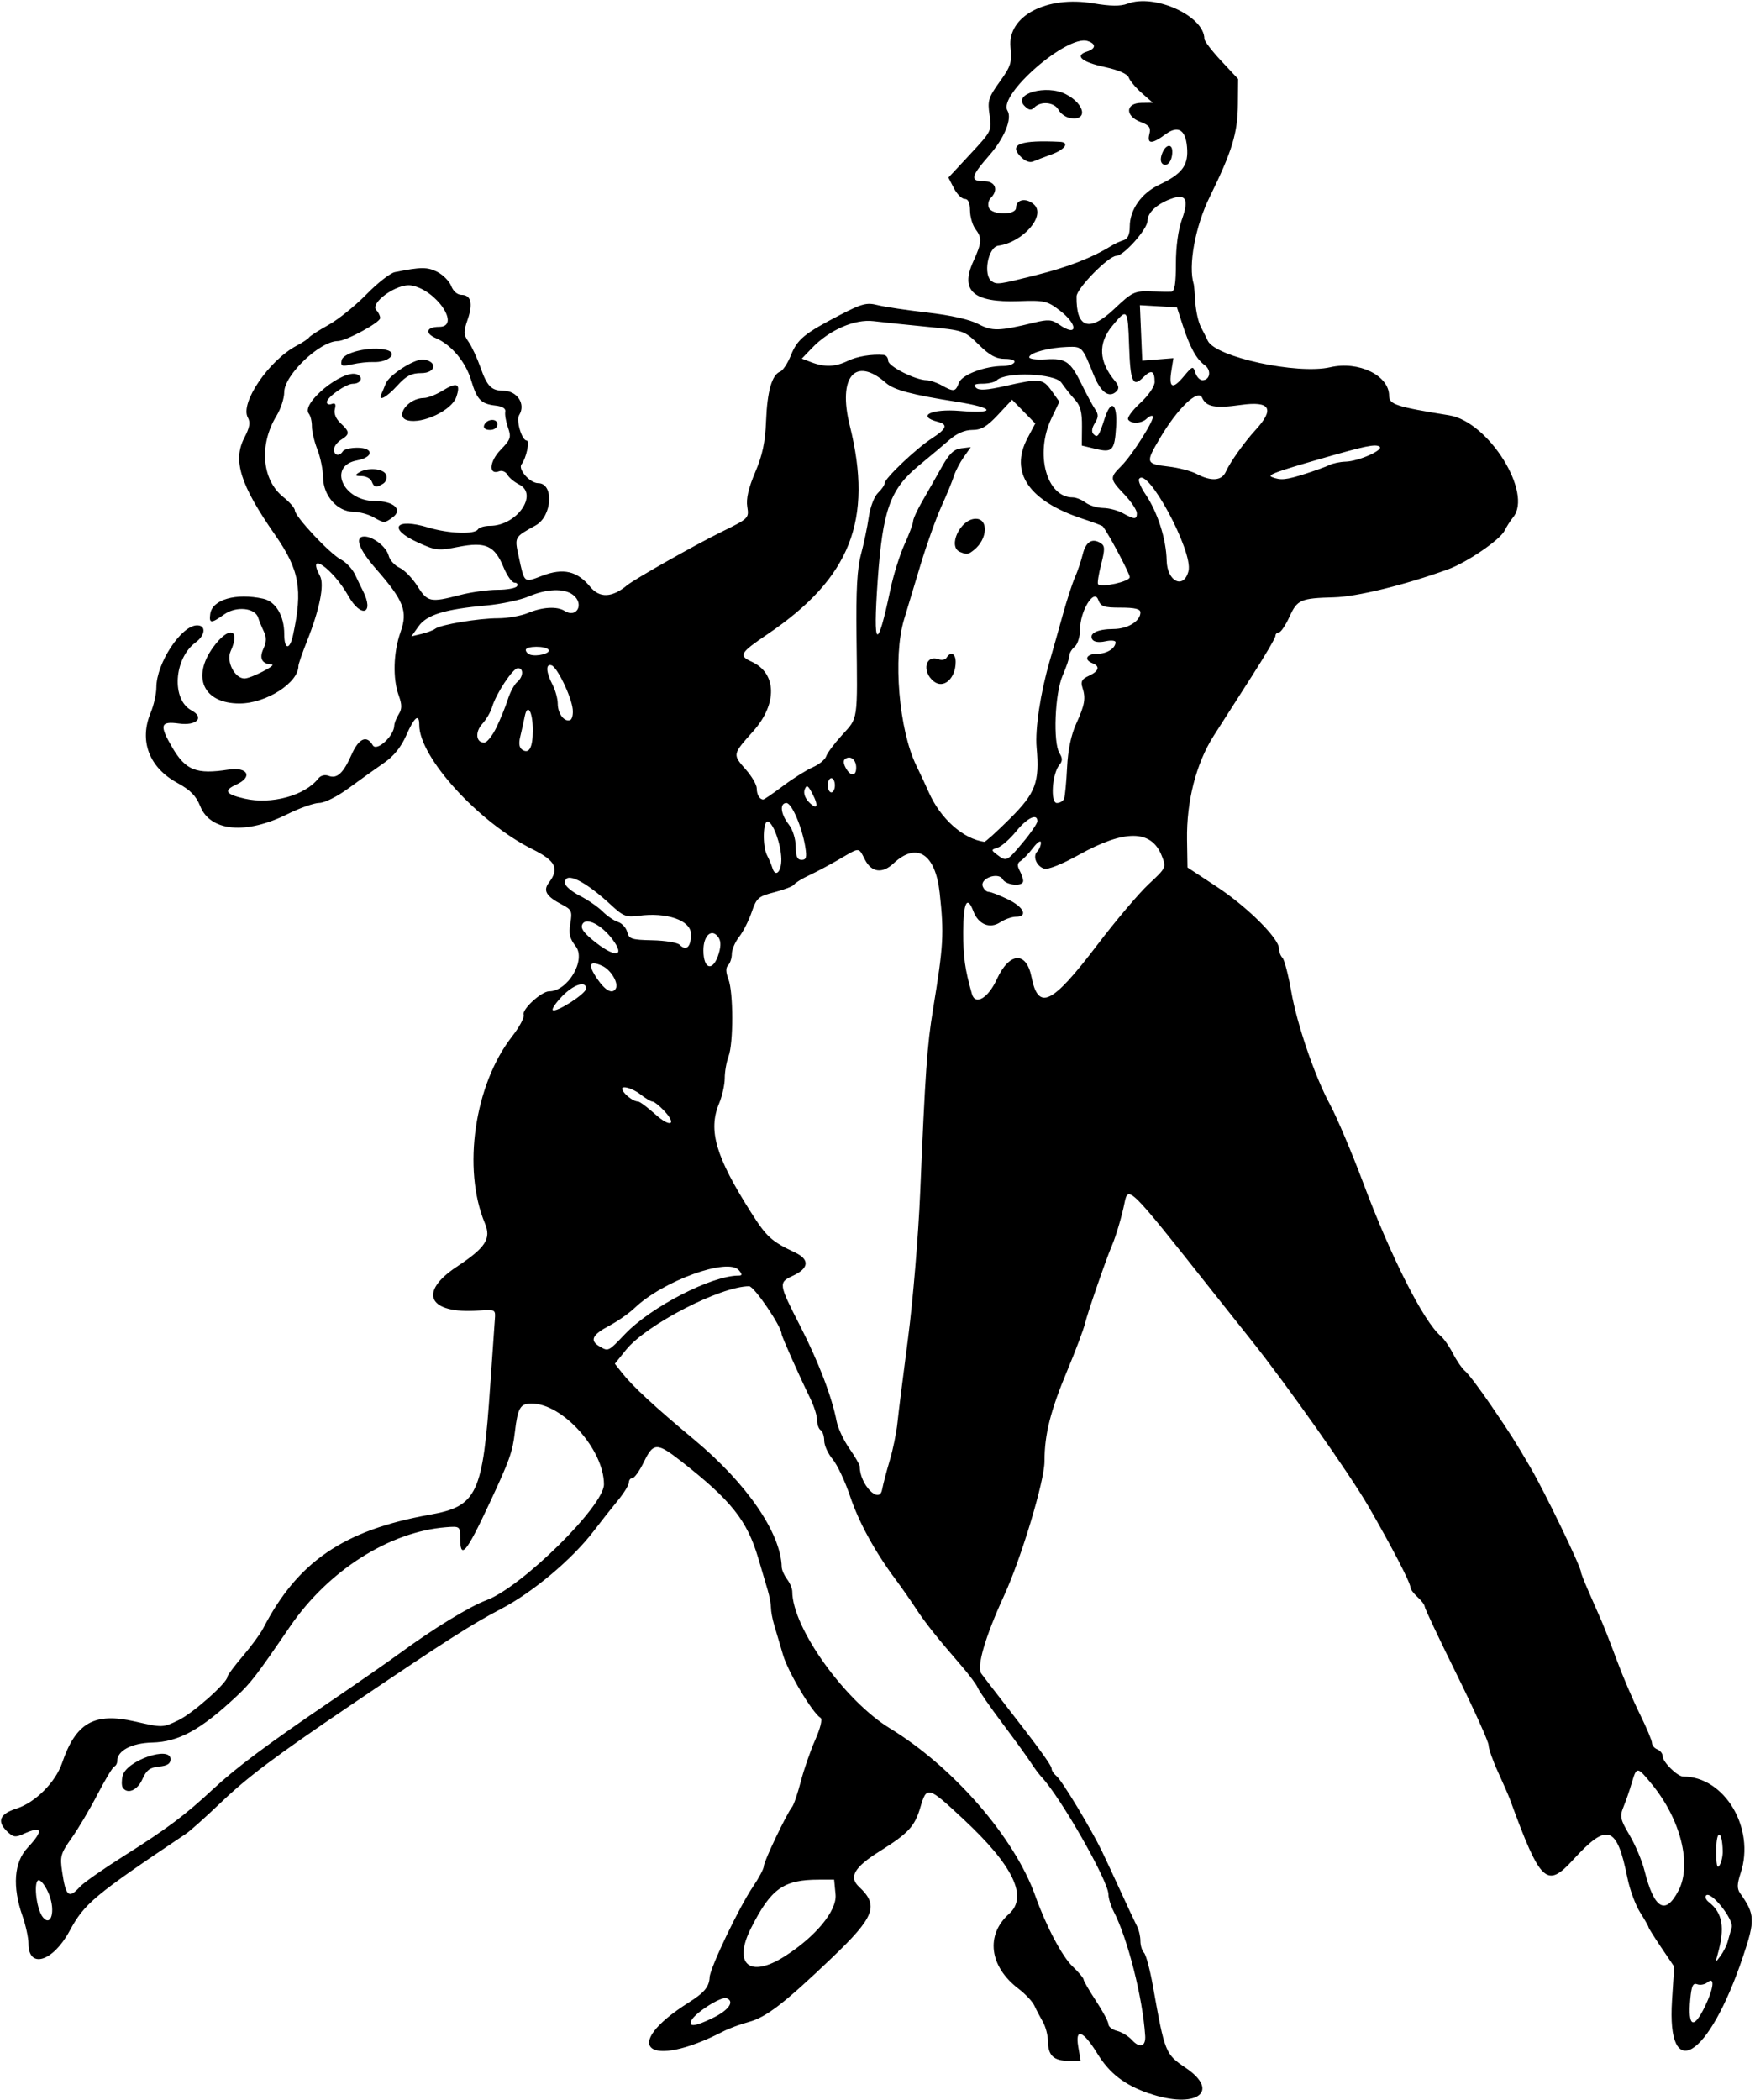 <?xml version="1.0" encoding="UTF-8" standalone="no"?>
<svg xmlns:rdf="http://www.w3.org/1999/02/22-rdf-syntax-ns#" xmlns="http://www.w3.org/2000/svg" height="591" viewBox="0 0 494 591" width="494" version="1.1" xmlns:cc="http://creativecommons.org/ns#" xmlns:dc="http://purl.org/dc/elements/1.1/">
<path d="m323.48 589.2c-6.947-2.402-11.154-5.641-14.596-11.235-4.017-6.528-6.295-7.36-5.383-1.967l0.68 4h-3.388c-4.189 0-5.784-1.498-5.803-5.45-0.008-1.677-0.664-4.175-1.457-5.55-0.793-1.375-1.867-3.425-2.387-4.556-0.519-1.131-2.531-3.267-4.471-4.746-8.204-6.257-9.313-15.122-2.638-21.069 5.398-4.809 1.163-13.585-12.856-26.646-10.042-9.355-10.313-9.428-12.134-3.262-1.567 5.308-3.372 7.253-11.388 12.277-7.228 4.53-8.82 7.267-5.842 10.041 5.645 5.259 4.411 8.464-7.712 20.034-13.443 12.83-18.429 16.668-23.385 18.001-2.319 0.624-5.534 1.815-7.144 2.647-21.214 10.961-29.279 4.218-9.721-8.129 4.406-2.781 5.763-4.42 5.893-7.115 0.129-2.664 8.312-19.765 12.192-25.479 1.681-2.475 3.058-5.075 3.06-5.778 0.004-1.335 6.46-14.858 7.961-16.676 0.475-0.576 1.574-3.791 2.442-7.146 0.868-3.354 2.694-8.624 4.059-11.71 1.474-3.333 2.086-5.855 1.507-6.213-2.323-1.436-9.168-12.921-10.565-17.728-0.839-2.888-1.948-6.632-2.463-8.322-0.51-1.69-0.93-3.91-0.93-4.93 0-1.022-0.409-3.24-0.908-4.929-0.499-1.689-1.705-5.771-2.68-9.071-3.129-10.592-7.648-16.268-21.699-27.25-6.817-5.328-7.802-5.305-10.501 0.25-1.202 2.475-2.642 4.5-3.199 4.5-0.557 0-1.013 0.572-1.013 1.272 0 0.7-1.396 2.966-3.103 5.036-1.706 2.07-4.744 5.917-6.75 8.549-6.096 7.997-17.229 17.344-26.226 22.019-8.062 4.189-15.945 9.238-42.421 27.171-21.272 14.408-28.848 20.1-36.5 27.423-4.125 3.948-8.456 7.82-9.625 8.604-26.009 17.46-28.617 19.64-32.806 27.39-4.678 8.65-11.564 10.77-11.564 3.56 0-1.62-0.753-5.1-1.674-7.74-2.914-8.32-2.408-15.16 1.424-19.25 4.636-4.954 4.193-6.325-1.245-3.847-2.229 1.015-2.881 0.888-4.686-0.917-2.756-2.756-1.832-4.783 2.861-6.279 5.209-1.66 10.93-7.389 12.769-12.788 3.874-11.369 9.05-14.323 20.512-11.705 7.772 1.775 7.862 1.773 12.25-0.351 4.109-1.99 13.789-10.58 13.789-12.24 0-0.404 1.944-3.012 4.32-5.795 2.376-2.784 4.963-6.308 5.75-7.832 9.693-18.78 22.722-27.66 46.93-31.98 13.31-2.38 14.89-5.76 16.97-36.29 0.58-8.525 1.162-16.85 1.292-18.5 0.237-2.995 0.229-2.999-4.613-2.658-14.055 0.992-17.06-5.057-6.12-12.318 8.193-5.439 9.769-7.873 7.937-12.259-6.388-15.288-2.929-39.02 7.664-52.577 2.068-2.646 3.534-5.398 3.26-6.115-0.561-1.462 5.001-6.574 7.152-6.574 5.287 0 10.499-8.862 7.473-12.708-1.665-2.117-1.987-3.503-1.492-6.43 0.573-3.39 0.365-3.869-2.269-5.231-4.506-2.33-5.485-3.945-3.769-6.213 3.005-3.972 1.939-6.152-4.597-9.395-15.13-7.51-31.89-25.89-31.89-34.97 0-3.4-1.37-2.312-3.662 2.908-1.443 3.285-3.516 5.856-6.231 7.726-2.238 1.542-6.665 4.711-9.838 7.042-3.328 2.446-6.89 4.244-8.417 4.25-1.456 0.006-5.506 1.434-9 3.173-11.638 5.793-21.654 4.873-24.505-2.251-1.174-2.933-2.774-4.563-6.438-6.557-7.95-4.32-10.815-11.85-7.515-19.75 0.883-2.11 1.606-5.33 1.606-7.14 0-6.78 7.016-17.46 11.47-17.46 2.574 0 2.339 2.765-0.407 4.795-6.154 4.55-6.869 16.098-1.185 19.139 3.754 2.009 1.485 4.387-3.529 3.7-5.257-0.721-5.571 0.425-1.855 6.766 3.76 6.416 6.766 7.601 15.756 6.212 5.487-0.848 7.027 2.03 2.25 4.207-3.685 1.679-3.077 2.705 2.343 3.956 7.523 1.736 16.98-0.854 20.762-5.687 0.656-0.839 1.825-1.136 2.877-0.733 2.371 0.91 4.151-0.737 6.473-5.987 2.028-4.584 4.252-5.561 5.962-2.618 1.088 1.873 5.963-2.572 6.047-5.514 0.02-0.695 0.583-2.139 1.251-3.21 0.954-1.527 0.954-2.669 0-5.307-1.72-4.758-1.507-12.13 0.516-17.827 2.09-5.883 0.95-8.804-6.962-17.842-4.8-5.49-6.076-9.05-3.23-9.05 2.5 0 6.231 2.933 6.846 5.381 0.314 1.252 1.69 2.786 3.059 3.409 1.368 0.623 3.635 2.95 5.037 5.171 2.846 4.508 3.643 4.679 11.863 2.538 3.167-0.825 7.96-1.5 10.651-1.5 2.691 0 5.17-0.45 5.51-1 0.34-0.55 0.029-1.002-0.691-1.004-0.72-0.002-2.113-1.96-3.096-4.351-2.502-6.086-5.045-7.233-12.695-5.729-5.721 1.126-6.418 1.047-11.553-1.304-8.487-3.886-6.19-6.949 3.099-4.132 5.658 1.716 13.027 1.991 13.936 0.519 0.34-0.55 1.874-1 3.409-1 7.527 0 13.754-8.879 8.172-11.652-1.331-0.661-2.805-1.891-3.276-2.733-0.472-0.843-1.517-1.279-2.322-0.97-3.054 1.172-2.795-2.727 0.399-6.023 2.846-2.936 3.045-3.536 2.084-6.291-0.584-1.675-0.927-3.672-0.764-4.438 0.191-0.896-0.774-1.514-2.702-1.732-4.121-0.465-5.271-1.65-6.89-7.102-1.537-5.176-5.58-10.015-9.917-11.868-3.24-1.382-2.73-3.19 0.89-3.19 6.289 0-0.806-10.512-7.869-11.658-3.978-0.645-11.81 4.97-9.773 7.006 0.58 0.579 1.05 1.563 1.05 2.188 0 1.235-9.649 6.464-11.927 6.464-5.043 0-15.071 9.568-15.077 14.385-0.002 1.713-0.97 4.69-2.151 6.615-4.985 8.125-4.169 18.06 1.879 22.886 1.802 1.438 3.276 3.14 3.276 3.783 0 1.702 9.835 12.194 12.931 13.795 1.452 0.751 3.239 2.641 3.971 4.2 0.732 1.559 1.729 3.617 2.215 4.572 3.34 6.566-0.457 7.903-4.102 1.444-4.325-7.663-11.911-12.96-7.944-5.547 1.295 2.419-0.099 9.364-3.686 18.367-1.315 3.3-2.389 6.407-2.388 6.906 0.015 4.77-9.096 10.59-16.599 10.59-10.111 0-13.543-7.358-7.392-15.85 4.394-6.066 7.815-5.241 4.89 1.179-1.305 2.864 1.211 7.7 3.969 7.629 1.832-0.047 9.202-3.842 7.635-3.932-2.776-0.159-3.611-1.689-2.387-4.376 0.888-1.95 0.927-3.271 0.142-4.909-0.591-1.233-1.309-2.986-1.597-3.897-0.883-2.796-6.198-3.308-9.55-0.921-3.699 2.634-4.323 2.608-3.927-0.164 0.574-4.024 7.246-5.923 14.903-4.241 3.513 0.77 5.916 4.8 5.916 9.93 0 4.444 1.54 4.63 2.475 0.3 2.791-12.924 1.814-18.341-5.091-28.25-9.755-13.998-11.937-20.908-8.615-27.281 1.517-2.91 1.758-4.313 0.98-5.704-2.262-4.05 5.938-16.1 13.751-20.217 1.65-0.87 3.225-1.918 3.5-2.329 0.275-0.411 2.741-1.996 5.481-3.521s7.522-5.379 10.628-8.564c3.106-3.184 6.715-6.007 8.02-6.273 7.297-1.488 9.2-1.497 11.986-0.057 1.635 0.845 3.392 2.64 3.905 3.989 0.54 1.426 1.73 2.452 2.85 2.452 2.709 0 3.316 2.436 1.744 6.999-1.185 3.438-1.152 4.211 0.261 6.214 0.888 1.258 2.4 4.508 3.361 7.223 1.886 5.328 3.065 6.526 6.444 6.549 3.932 0.028 6.372 3.809 4.433 6.87-0.923 1.457 0.77 7.145 2.127 7.145 0.956 0-0.124 5.003-1.443 6.683-1.088 1.386 2.365 5.317 4.67 5.317 4.51 0 3.968 9.307-0.691 11.884-6.035 3.337-5.977 3.233-4.802 8.643 1.691 7.784 1.38 7.526 6.657 5.524 5.917-2.246 9.822-1.343 13.49 3.118 2.657 3.232 6.153 3.089 10.382-0.425 2.095-1.74 19.329-11.485 26.679-15.085 7.544-3.695 7.67-3.818 7.152-7.007-0.363-2.235 0.33-5.256 2.223-9.698 2.054-4.819 2.829-8.468 3.064-14.413 0.332-8.413 1.651-13.045 3.969-13.935 0.772-0.296 2.132-2.359 3.022-4.585 1.812-4.528 3.796-6.156 13.892-11.395 6.075-3.153 7.462-3.515 10.5-2.74 1.925 0.491 8.225 1.434 14 2.095 6.569 0.752 11.927 1.954 14.313 3.21 3.97 2.091 5.827 2.047 15.799-0.377 3.902-0.948 4.975-0.866 6.973 0.533 5.308 3.718 5.46 0.072 0.166-3.978-3.485-2.666-4.299-2.849-11.508-2.597-12.752 0.446-16.565-2.88-12.792-11.162 2.439-5.355 2.519-6.607 0.582-9.169-0.807-1.068-1.482-3.404-1.5-5.191-0.021-2.183-0.516-3.25-1.506-3.25-0.811 0-2.172-1.349-3.025-2.998l-1.551-2.998 6.126-6.585c6.042-6.494 6.117-6.646 5.458-11.039-0.604-4.027-0.33-4.924 2.858-9.362 3.154-4.391 3.474-5.415 3.032-9.713-0.899-8.745 10.116-14.575 23.328-12.346 4.858 0.819 7.628 0.847 9.602 0.097 7.66-2.912 21.64 3.485 21.64 9.903 0 0.621 2.138 3.413 4.75 6.205l4.75 5.076-0.06 7.131c-0.069 8.116-1.624 13.214-7.969 26.131-4.058 8.261-6.085 19.4-4.458 24.5 0.088 0.275 0.285 2.546 0.438 5.046s0.859 5.651 1.569 7 1.576 3.079 1.924 3.842c2.099 4.602 25.207 9.616 34.494 7.485 8.006-1.837 16.562 2.315 16.562 8.038 0 2.436 2.04 3.098 16.93 5.498 11.071 1.784 23.629 21.893 17.948 28.738-0.715 0.861-1.777 2.523-2.36 3.693-1.31 2.628-10.63 8.996-16.018 10.944-12.095 4.374-25.533 7.668-32 7.843-9.416 0.255-10.354 0.661-12.52 5.417-1.12 2.45-2.47 4.46-3 4.46-0.54 0-0.98 0.45-0.98 1 0 0.548-3.038 5.721-6.75 11.495-3.712 5.774-8.519 13.284-10.682 16.688-4.891 7.7-7.62 18.378-7.448 29.144l0.125 7.824 8.255 5.436c8.53 5.61 17.5 14.52 17.5 17.38 0 0.897 0.443 2.074 0.985 2.616 0.542 0.542 1.65 4.795 2.462 9.45 1.631 9.347 6.71 24.137 10.979 31.965 1.753 3.214 6.25 13.82 9.118 21.5 7.901 21.162 17.191 39.545 22.003 43.538 0.88 0.73 2.434 2.963 3.454 4.962s2.58 4.237 3.468 4.974c0.888 0.737 4.183 5.113 7.323 9.725 5.506 8.088 6.511 9.672 10.979 17.301 4.056 6.926 14.23 27.986 14.23 29.456 0 0.311 0.937 2.698 2.081 5.305s2.769 6.314 3.611 8.239c0.841 1.925 2.841 7.049 4.444 11.387 1.603 4.338 4.478 11.061 6.389 14.94 1.911 3.879 3.475 7.595 3.475 8.256 0 0.662 0.675 1.462 1.5 1.779 0.825 0.317 1.5 1.186 1.5 1.933 0 1.615 4.142 5.706 5.777 5.706 11.663 0 20.33 14.555 16.172 27.156-1.024 3.103-1.059 4.4-0.153 5.683 4.202 5.946 4.274 7.563 0.795 17.892-9.644 28.635-21.476 35.932-19.962 12.31l0.612-9.54-3.62-5.351c-1.99-2.95-3.62-5.55-3.62-5.78 0-0.232-1.063-2.099-2.362-4.149s-2.906-6.429-3.571-9.729c-2.966-14.721-5.641-15.618-15.231-5.11-7.492 8.209-9.213 6.575-17.802-16.89-0.403-1.1-1.925-4.598-3.383-7.772s-2.651-6.562-2.651-7.528c0-0.966-4.05-9.957-9-19.98s-9-18.603-9-19.067c0-0.464-0.9-1.657-2-2.653-1.1-0.995-2-2.212-2-2.703 0-1.332-5.079-11.139-11.806-22.797-5.19-8.994-22.998-34.255-32.919-46.694-3.424-4.293-8.599-10.804-11.5-14.469-23.078-29.152-23.239-29.312-24.291-24.086-0.727 3.609-2.397 9.244-3.483 11.75-1.61 3.715-6.886 18.978-7.604 22-0.392 1.65-2.62 7.566-4.95 13.147-4.8 11.46-6.46 18.08-6.46 25.69 0 5.511-6.566 27.324-11.357 37.727-5.316 11.544-7.806 20.064-6.422 21.971 0.703 0.969 3.331 4.394 5.839 7.61 10.25 13.15 13.94 18.21 13.94 19.13 0 0.534 0.66 1.52 1.468 2.19 1.5 1.245 9.636 14.728 12.688 21.027 0.933 1.925 3.344 7.1 5.358 11.5s4.073 8.781 4.574 9.736c0.501 0.955 0.912 2.777 0.912 4.05s0.458 2.772 1.018 3.332c0.56 0.56 1.694 4.813 2.521 9.45 3.335 18.718 3.47 19.053 9.196 22.923 10.003 6.76 2.895 11.755-10.256 7.207zm-1.137-16.296c-0.7-10.7-4.92-27.32-8.88-34.98-0.8-1.55-1.46-3.7-1.46-4.77 0-3.731-13.427-27.296-18.819-33.027-0.725-0.771-2.069-2.576-2.987-4.012-0.917-1.435-4.539-6.435-8.048-11.11-3.509-4.675-6.625-9.175-6.926-10-0.3-0.825-2.385-3.627-4.633-6.226-7.029-8.127-10.211-12.139-12.909-16.274-1.435-2.2-3.955-5.8-5.599-8-5.804-7.767-10.346-16.086-12.832-23.5-1.383-4.125-3.579-8.772-4.881-10.327-1.302-1.555-2.367-3.891-2.367-5.191 0-1.3-0.45-2.642-1-2.982-0.55-0.34-0.999-1.604-0.997-2.809 0.002-1.205-0.88-3.991-1.959-6.191-2.98-6.08-8.04-17.44-8.04-18.05 0-2.09-7.72-13.45-9.13-13.45-8.046 0-28.968 10.811-34.682 17.921l-3.123 3.886 2.011 2.557c2.97 3.776 9.204 9.542 20.378 18.849 14.754 12.289 24.33 26.234 24.575 35.787 0.021 0.825 0.699 2.373 1.507 3.441 0.808 1.068 1.468 2.633 1.468 3.479 0 10.11 14.731 30.723 27.537 38.531 17.804 10.856 35.002 30.665 40.85 47.049 3.067 8.593 7.575 17.133 10.524 19.937 1.699 1.615 3.09 3.264 3.09 3.663 0 0.399 1.575 3.117 3.5 6.04s3.5 5.879 3.5 6.568c0 0.69 1.092 1.528 2.426 1.863 1.335 0.335 3.214 1.48 4.177 2.543 2.22 2.453 3.943 1.895 3.739-1.212zm-121.75-4.948c4.527-2.191 6.278-4.682 3.926-5.584-1.533-0.588-9.114 4.269-9.958 6.38-0.719 1.798 1.196 1.545 6.032-0.796zm279.32-3.27c2.476-5.114 2.838-8.551 0.716-6.79-0.755 0.627-2.058 0.877-2.894 0.556-1.2-0.46-1.613 0.433-1.958 4.233-0.709 7.815 0.936 8.611 4.136 2.001zm-259.14-14.04c8.794-5.559 14.854-12.897 14.419-17.46l-0.4-4.18h-4.269c-10.02 0-13.511 2.501-19.164 13.728-5.079 10.087-0.335 14.076 9.413 7.915zm265.52-4.14c0.305-1.1 0.818-2.923 1.139-4.05 0.638-2.243-5.843-10.365-7.193-9.015-0.401 0.401-0.054 1.255 0.77 1.897 3.882 3.027 4.589 7.21 2.478 14.668-0.681 2.405-0.651 2.424 0.772 0.5 0.814-1.1 1.729-2.9 2.035-4zm-472.41-13.15c-0.773-2.03-2.027-3.899-2.788-4.152-1.801-0.6-0.975 8.035 0.995 10.41 2.269 2.735 3.535-1.681 1.793-6.257zm458.61-1.33c3.759-7.269 0.594-19.93-7.442-29.77-4.225-5.174-4.361-5.186-5.731-0.5-0.603 2.062-1.652 5.1-2.33 6.75-1.112 2.705-0.944 3.491 1.712 8 1.62 2.75 3.499 7.205 4.176 9.901 2.744 10.93 5.912 12.781 9.615 5.619zm-449.96-1.05c1.012-1.118 6.594-5.026 12.405-8.684 12.013-7.57 17.227-11.48 25.066-18.79 6.449-6.019 15.558-12.813 33.5-24.985 7.15-4.851 15.7-10.796 19-13.213 9.568-7.005 19.635-13.161 24.5-14.981 9.884-3.697 33-26.5 33-32.554 0-9.8-11.63-22.77-20.4-22.77-3.165 0-3.874 1.223-4.682 8.075-0.659 5.591-1.466 7.853-7.107 19.925-6.723 14.386-8.309 16.201-8.309 9.5 0-2.887-0.151-2.988-4-2.678-15.937 1.284-33.095 12.205-43.836 27.901-9.506 13.892-11.018 15.865-15.044 19.637-10.107 9.47-16.32 12.88-23.802 13.06-5.732 0.14-9.82 2.29-9.82 5.15 0 0.694-0.376 1.412-0.835 1.595-0.459 0.19-2.584 3.72-4.722 7.84-2.138 4.125-5.411 9.648-7.275 12.273-3.099 4.365-3.328 5.176-2.681 9.5 1.051 7.021 1.869 7.702 5.042 4.195zm11.999-27.922c-0.324-0.525-0.324-2.012 0-3.305 1.071-4.27 13.472-8.54 13.472-4.64 0 1.259-0.93 1.853-3.25 2.077-2.567 0.248-3.55 0.996-4.681 3.563-1.385 3.146-4.276 4.344-5.541 2.296zm450.38 17.95c-0.131-5.939-1.775-6.389-1.829-0.5-0.039 4.223 0.232 5.556 0.914 4.5 0.533-0.825 0.945-2.625 0.914-4zm-236.62-101.75c0.285-1.512 1.257-5.225 2.159-8.25 0.903-3.025 1.873-7.75 2.156-10.5 0.283-2.75 1.633-13.527 3-23.949s2.902-28.872 3.412-41c1.428-33.979 1.942-41.3 3.623-51.551 2.943-17.953 3.128-21.192 1.865-32.714-1.214-11.075-6.479-14.418-13.023-8.271-3.104 2.916-6.151 2.529-7.984-1.015-1.876-3.628-1.359-3.614-7.206-0.204-2.637 1.538-6.462 3.575-8.502 4.527-2.039 0.952-3.953 2.128-4.252 2.612-0.3 0.485-2.779 1.454-5.51 2.154-4.593 1.177-5.077 1.599-6.446 5.619-0.814 2.39-2.404 5.52-3.532 6.954s-2.052 3.583-2.052 4.773c0 1.191-0.467 2.632-1.037 3.202-0.716 0.716-0.692 1.938 0.079 3.95 1.413 3.688 1.427 18.049 0.022 21.745-0.585 1.539-1.064 4.289-1.064 6.111s-0.716 5.027-1.592 7.122c-3.153 7.546-0.94 15.041 9.095 30.812 4.298 6.755 5.67 7.996 12.313 11.136 4.117 1.946 3.91 4.417-0.544 6.486-4.208 1.955-4.175 2.189 1.984 14.228 5.17 10.106 8.909 19.883 10.237 26.772 0.371 1.925 1.987 5.374 3.591 7.663 1.604 2.29 2.917 4.568 2.917 5.062 0 5.057 5.494 10.754 6.291 6.524zm-72.334-43.819c7.26-7.62 24.36-16.43 31.88-16.43 1.131 0 1.161-0.288 0.155-1.5-3.042-3.665-21.33 2.944-29.354 10.607-1.57 1.499-4.832 3.775-7.25 5.058-4.703 2.495-5.451 4.122-2.646 5.755 2.523 1.47 2.446 1.507 7.207-3.489zm10.882-62.93c-1.286-1.356-2.718-2.474-3.181-2.483-0.463-0.01-1.986-0.917-3.385-2.017-1.398-1.1-3.443-2-4.543-2-2.073 0 1.797 3.965 3.927 4.023 0.463 0.013 2.628 1.631 4.81 3.596 4.282 3.855 6.221 2.941 2.371-1.118zm-21.87-34.25c0.059-2.342-3.46-1.237-6.707 2.105-1.781 1.834-2.983 3.59-2.671 3.902 0.859 0.859 9.342-4.574 9.378-6.007zm115.62-2.654c3.498-7.641 8.29-7.973 9.749-0.677 1.933 9.662 5.714 7.839 18.451-8.897 5.241-6.887 11.781-14.617 14.532-17.179 4.964-4.621 4.992-4.683 3.688-8-2.909-7.4-10.397-7.47-23.416-0.217-4.653 2.592-8.63 4.178-9.658 3.852-2.199-0.698-3.328-3.483-1.965-4.846 0.568-0.568 1.033-1.679 1.033-2.468 0-0.81-0.964-0.178-2.214 1.45-1.218 1.587-2.796 3.246-3.507 3.688-0.933 0.58-1.013 1.326-0.286 2.684 0.554 1.034 1.007 2.36 1.007 2.947 0 1.654-4.795 1.255-5.766-0.48-1.198-2.141-6.476-0.246-5.608 2.014 0.323 0.843 1.073 1.532 1.665 1.532 0.593 0 3.019 0.94 5.393 2.089 4.51 2.183 5.777 4.911 2.28 4.911-1.119 0-3.114 0.707-4.433 1.571-2.935 1.923-6.138 0.596-7.555-3.132-1.752-4.609-2.819-2.426-2.84 5.811-0.018 7.085 0.457 10.485 2.446 17.5 0.938 3.309 4.572 1.153 7.002-4.154zm-107.27 2.65c0.896-1.521-1.341-5.301-3.799-6.421-3.659-1.667-4.16-0.383-1.419 3.641 2.283 3.352 4.26 4.405 5.218 2.779zm29.05-10.06c0.641-2.234 0.534-3.598-0.368-4.684-1.837-2.213-4.006-0.076-4.006 3.948 0 5.592 2.844 6.07 4.374 0.736zm-30.006-3.872c-3.002-3.974-7.222-6.168-8.353-4.341-0.679 1.097 0.02 2.258 2.712 4.5 6.201 5.164 9.589 5.069 5.641-0.159zm22.14-1.4c0-3.89-6.823-6.269-14.816-5.167-3.322 0.458-4.293 0.085-7.5-2.885-7.62-7.07-13.18-9.76-13.18-6.39 0 0.814 1.86 2.429 4.134 3.589 2.274 1.16 5.184 3.159 6.468 4.443 1.284 1.284 3.247 2.623 4.363 2.978 1.116 0.354 2.276 1.627 2.578 2.828 0.489 1.947 1.256 2.198 7.09 2.321 3.598 0.076 7.048 0.644 7.667 1.262 1.87 1.87 3.2 0.63 3.2-2.983zm25.424-21.226c-0.097-4.06-2.204-9.951-3.743-10.464-1.438-0.479-1.636 6.948-0.254 9.537 0.51 0.955 1.182 2.552 1.493 3.55 0.866 2.776 2.59 0.971 2.504-2.622zm6.755-3.281c-0.92-5.64-3.82-12.41-5.32-12.41-1.966 0-1.638 3.093 0.636 6 1.133 1.449 1.965 4.076 1.978 6.25 0.017 2.791 0.439 3.75 1.653 3.75 1.313 0 1.517-0.699 1.048-3.59zm61.228-1.298c2.251-2.689 4.093-5.389 4.093-6 0-2.326-2.865-0.957-5.971 2.854-1.777 2.181-4.117 4.246-5.199 4.589-1.89 0.6-1.896 0.679-0.148 2.003 2.615 1.983 2.724 1.931 7.226-3.446zm-3.635-6.716c7.257-7.221 8.389-10.25 7.509-20.089-0.46-5.148 1.095-15.379 3.695-24.306 0.881-3.025 2.537-8.875 3.679-13s2.677-8.85 3.409-10.5c0.733-1.65 1.721-4.574 2.197-6.498 0.887-3.585 2.682-4.679 5.111-3.116 1.151 0.741 1.161 1.706 0.066 5.981-0.719 2.804-1.102 5.302-0.853 5.551 1.021 1.021 8.915-0.747 8.915-1.996 0-1.017-6.061-12.41-7.601-14.29-0.166-0.203-2.741-1.173-5.722-2.156-15.068-4.971-20.571-13.021-15.477-22.639l2.205-4.164-3.268-3.336-3.268-3.336-3.971 4.25c-3.092 3.309-4.688 4.25-7.212 4.25-2.103 0-4.349 0.965-6.399 2.75-1.737 1.512-5.62 4.775-8.629 7.25-8.117 6.676-10.202 12.49-11.611 32.372-1.368 19.303-0.143 20.209 3.554 2.628 0.867-4.125 2.662-9.876 3.988-12.78 1.326-2.904 2.417-5.829 2.423-6.5 0.007-0.671 1.188-3.245 2.625-5.72s3.87-6.75 5.407-9.5c2.126-3.803 3.442-5.079 5.499-5.328l2.704-0.328-1.993 2.828c-1.096 1.556-2.338 3.953-2.761 5.328-0.422 1.375-1.996 5.2-3.497 8.5-1.501 3.3-4.155 10.725-5.899 16.5s-3.829 12.689-4.634 15.365c-3.174 10.545-1.435 31.105 3.481 41.135 1.078 2.2 2.655 5.575 3.505 7.5 3.273 7.413 9.641 13.09 15.616 13.921 0.312 0.043 3.554-2.893 7.205-6.526zm-21.44-38.64c-3.47-2.796-2.341-7.651 1.441-6.199 0.839 0.322 1.823 0.105 2.186-0.483 1.136-1.838 2.542-1.169 2.542 1.209 0 4.678-3.406 7.699-6.169 5.473zm7.42-36.41c-3.64-1.47 0.07-9.34 4.41-9.34 3.633 0 3.319 5.712-0.481 8.75-1.664 1.331-1.975 1.377-3.931 0.588zm-41.61 67.972c-1.231-2.327-1.599-2.522-2.141-1.137-0.392 1.002 0.079 2.422 1.173 3.542 2.364 2.418 2.863 1.179 0.968-2.404zm70.882 1.44c0.253-0.688 0.628-4.629 0.834-8.759 0.246-4.943 1.127-9.162 2.579-12.348 2.437-5.35 2.739-7.14 1.722-10.226-0.53-1.611-0.116-2.342 1.829-3.229 2.838-1.293 3.239-2.696 1.014-3.55-2.5-0.96-1.68-2.64 1.3-2.64 2.75 0 5.2-1.545 5.2-3.28 0-0.484-1.307-0.592-2.905-0.241-1.786 0.392-3.183 0.187-3.628-0.532-1.045-1.691 1.439-2.914 5.954-2.931 4.01-0.02 7.58-2.22 7.58-4.67 0-0.97-1.56-1.35-5.53-1.35-4.822 0-5.639-0.288-6.364-2.248-1.183-3.198-5.095 3.226-5.1 8.376-0.002 2-0.677 4.186-1.504 4.872-0.825 0.685-1.5 1.808-1.5 2.495 0 0.688-0.855 3.22-1.901 5.628-2.192 5.048-2.743 18.874-0.872 21.87 0.874 1.4 0.864 2.191-0.041 3.283-2.05 2.46-2.59 10.72-0.71 10.72 0.87 0 1.788-0.562 2.041-1.25zm-79.113-3.572c2.8-2.102 6.559-4.464 8.353-5.249 1.794-0.785 3.5-2.179 3.792-3.097 0.292-0.919 2.311-3.619 4.488-6 4.529-4.955 4.341-3.66 4.045-27.831-0.157-12.849 0.178-18.962 1.261-23 0.811-3.025 1.798-7.75 2.192-10.5 0.401-2.797 1.541-5.788 2.588-6.789 1.03-0.984 1.872-2.206 1.872-2.715 0-1.341 8.857-9.763 13.25-12.6 4.222-2.726 4.669-3.923 1.75-4.686-6.155-1.61-1.879-3.747 6.156-3.077 10.476 0.874 9.882-0.871-0.874-2.566-12.68-1.999-17.657-3.324-19.897-5.298-8.641-7.615-13.622-1.761-10.195 11.981 6.637 26.613 0.215 42.903-23.148 58.721-7.783 5.269-8.224 6.033-4.467 7.745 7.093 3.232 7.281 11.881 0.425 19.573-5.881 6.598-5.857 6.47-2 10.863 1.65 1.879 3 4.226 3 5.215 0 1.74 0.812 3.132 1.826 3.132 0.271 0 2.783-1.72 5.583-3.822zm14.59-0.18c0-1.1-0.45-2-1-2s-1 0.9-1 2 0.45 2 1 2 1-0.9 1-2zm6-4.941c0-2.199-1.506-3.482-3.003-2.557-0.667 0.412-0.655 1.269 0.035 2.559 1.336 2.496 2.967 2.495 2.967-0.002zm-91.03-10.56c0-5.254-1.498-7.783-2.28-3.851-0.312 1.568-0.882 4.137-1.265 5.708-0.477 1.952-0.267 3.123 0.663 3.697 1.886 1.166 2.883-0.754 2.883-5.554zm-10.257-0.75c1.137-2.337 2.59-5.902 3.228-7.92 0.639-2.018 1.814-4.211 2.611-4.872 1.778-1.475 1.904-3.971 0.199-3.921-1.416 0.041-6.134 7.18-7.245 10.963-0.404 1.375-1.64 3.49-2.746 4.699-2.104 2.3-1.803 5.301 0.533 5.301 0.745 0 2.284-1.913 3.421-4.25zm21.486-5.193c-0.397-3.595-4.358-11.797-5.948-12.315-1.688-0.551-1.577 1.904 0.244 5.394 0.822 1.575 1.497 4.012 1.5 5.414 0.007 2.78 1.821 5.191 3.469 4.608 0.571-0.202 0.902-1.597 0.736-3.101zm-6.769-16.671c-0.725-1.173-6.429-1.145-6.429 0.031 0 0.504 0.546 1.099 1.212 1.321 1.916 0.639 5.822-0.373 5.217-1.352zm-31.93-5.94c1.51-1.16 12.24-2.95 17.72-2.95 2.667 0 6.464-0.675 8.438-1.5 4.027-1.682 8.143-1.914 10.255-0.577 3.463 2.192 5.642-2.025 2.341-4.531-2.477-1.88-7.365-1.7-12.417 0.459-2.383 1.018-7.708 2.157-11.833 2.53-11.773 1.065-16.869 2.625-19.181 5.873l-2.018 2.834 2.849-0.682c1.567-0.375 3.299-1.028 3.849-1.452zm212.04-16.259c1.367-5.446-11.63-29.596-13.927-25.879-0.289 0.467 0.528 2.399 1.816 4.294 3.4 5.003 5.837 12.623 5.962 18.639 0.124 5.961 4.827 8.215 6.149 2.947zm-14.54-16.26c0-0.862-1.571-3.224-3.491-5.25-4.194-4.425-4.224-4.698-0.874-8.048 3.132-3.133 9.539-13.295 8.83-14.004-0.273-0.273-1.03 0.035-1.681 0.686-1.416 1.416-4.435 1.556-5.246 0.244-0.319-0.517 1.229-2.614 3.441-4.661 2.32-2.146 4.022-4.64 4.022-5.894 0-3.204-0.92-3.586-3.183-1.323-2.95 2.95-3.658 1.372-4.005-8.925-0.353-10.469-0.513-10.657-4.739-5.531-4.067 4.934-3.805 10.042 0.797 15.546 1.054 1.26 1.173 2.084 0.413 2.844-2.059 2.059-4.448 0.348-6.446-4.617-3.216-7.993-3.234-8.012-7.457-7.862-5.046 0.179-10.426 1.604-10.68 2.829-0.113 0.547 1.883 0.838 4.602 0.671 5.735-0.353 6.979 0.527 10.286 7.274 1.372 2.799 3.035 5.874 3.696 6.835 0.944 1.373 0.918 2.2-0.124 3.868-0.855 1.369-0.981 2.465-0.356 3.091 1.135 1.135 1.513 0.595 3.158-4.507 1.784-5.531 3.608-4.168 3.196 2.388-0.423 6.736-1.029 7.383-5.828 6.231l-3.831-0.92 0.051-5.353c0.039-4.056-0.446-5.892-2-7.577-1.128-1.224-2.826-3.36-3.773-4.747-1.816-2.661-15.711-3.187-18.209-0.69-0.53 0.52-2.32 0.96-3.97 0.96-2.223 0-2.708 0.292-1.875 1.125 0.834 0.834 2.99 0.704 8.323-0.5 9.68-2.186 10.478-2.099 12.977 1.41l2.162 3.036-2.242 4.714c-4.71 9.9-1.4 22.21 5.99 22.21 0.931 0 2.566 0.661 3.634 1.468 1.068 0.807 3.291 1.489 4.941 1.515s4.125 0.671 5.5 1.434c3.355 1.861 4 1.864 4 0.017zm25.05-11.68c1.189-2.674 5.168-8.262 8.365-11.75 5.47-5.967 4.146-8.21-4.152-7.037-7.248 1.024-9.717 0.563-10.899-2.039-1.155-2.545-6.894 2.975-11.89 11.435-4.093 6.933-4.015 7.181 2.517 7.954 2.777 0.329 6.278 1.245 7.779 2.037 4.174 2.2 7.13 1.986 8.28-0.599zm22.316 0.609c2.824-0.903 5.916-2.027 6.871-2.5 0.955-0.472 2.98-0.892 4.5-0.933 3.705-0.099 10.99-3.359 9.527-4.263-1.181-0.73-3.994-0.152-15.764 3.238-13.604 3.919-15.938 4.785-14.457 5.368 2.424 0.954 3.962 0.804 9.323-0.91zm-97.46-25.62c0.88-2.31 7.32-4.74 12.55-4.74 1.335 0 2.705-0.45 3.045-1 0.364-0.589-0.727-1-2.653-1-2.471 0-4.269-0.98-7.354-4.007-4.033-3.958-4.21-4.019-14.538-5.023-5.75-0.559-12.525-1.271-15.054-1.582-5.313-0.654-12.482 2.477-17.382 7.591l-2.828 2.952 2.72 1.034c3.715 1.413 6.743 1.298 10.186-0.387 2.618-1.281 6.778-1.971 10.154-1.685 0.688 0.058 1.25 0.797 1.25 1.641 0 1.554 7.706 5.452 10.833 5.479 0.917 0.008 2.792 0.639 4.167 1.402 3.498 1.941 3.937 1.88 4.909-0.678zm66.56-2.833c0.366 1.152 1.262 2.095 1.991 2.095 2.159 0 2.601-2.842 0.656-4.223-2.321-1.648-4.192-5.045-6.21-11.277l-1.619-5-5.214-0.305-5.214-0.305 0.332 7.805 0.332 7.805 4.386-0.35 4.386-0.35-0.57 3.511c-0.791 4.872 0.311 5.41 3.427 1.677 2.523-3.022 2.686-3.075 3.318-1.083zm-22.8-17.983c4.995-4.724 5.69-5.062 10.097-4.911 2.603 0.089 5.295 0.122 5.982 0.073 0.885-0.063 1.249-2.35 1.245-7.839-0.003-4.785 0.647-9.568 1.698-12.502 2.062-5.753 1.123-7.389-3.279-5.716-3.9 1.485-6.41 3.879-6.41 6.12 0 2.302-6.7 9.848-8.75 9.848-2.2 0-11.199 9.16-11.229 11.429-0.119 8.956 3.586 10.174 10.645 3.498zm-22.17-9.46c9.223-2.319 15.98-4.955 21.5-8.389 0.825-0.513 2.288-1.176 3.25-1.474 1.2-0.371 1.751-1.572 1.754-3.822 0.005-4.801 3.289-9.438 8.375-11.829 6.069-2.853 7.973-5.207 7.806-9.65-0.213-5.655-2.398-7.26-6.129-4.501-3.814 2.82-5.244 2.8-4.526-0.063 0.462-1.839-0.002-2.478-2.481-3.413-4.417-1.667-4.28-5.309 0.201-5.365l3.25-0.041-3.084-2.709c-1.696-1.49-3.352-3.451-3.679-4.357-0.382-1.057-2.832-2.133-6.834-3-6.461-1.4-8.523-3.203-4.957-4.334 2.569-0.815 2.646-2.195 0.166-2.982-5.752-1.825-25.266 15.17-22.519 19.613 1.366 2.211-0.863 7.696-5.094 12.532-5.29 6.045-5.55 7.318-1.5 7.318 3.186 0 4.152 2.448 1.867 4.733-0.623 0.623-0.862 1.838-0.531 2.7 0.827 2.155 7.664 2.187 7.664 0.036 0-2.374 2.86-2.905 5.037-0.935 3.457 3.129-3.026 10.632-10.037 11.616-2.918 0.409-4.353 8.34-1.815 10.025 1.44 0.956 2.065 0.87 12.315-1.708zm35.85-31.269c-0.697-0.443-0.79-1.519-0.256-2.947 0.997-2.665 2.913-2.996 2.891-0.5-0.022 2.514-1.357 4.259-2.635 3.447zm-40.253-2.324c-3.088-3.314 0.258-4.494 11.237-3.962 2.83 0.137 1.486 2.157-2.368 3.559-1.906 0.693-4.207 1.576-5.113 1.963-1.076 0.459-2.379-0.082-3.756-1.559zm14.151-10.642c-1.239-0.204-2.717-1.24-3.285-2.301-1.157-2.162-4.928-2.565-6.77-0.723-0.943 0.943-1.561 0.853-2.824-0.41-3.414-3.414 6.174-6.119 11.651-3.287 5.392 2.788 6.262 7.55 1.228 6.721zm-196.25 112.27c-1.375-0.786-3.878-1.445-5.563-1.465-4.476-0.052-8.425-4.516-8.481-9.59-0.024-2.17-0.751-5.745-1.615-7.945-0.864-2.2-1.559-5.125-1.544-6.5s-0.376-2.986-0.867-3.58c-2.341-2.832 9.59-12.585 13.541-11.069 1.93 0.74 1.12 2.65-1.125 2.65-1.952 0-7.345 3.8-7.345 5.18 0 0.571 0.624 0.799 1.387 0.507 0.982-0.377 1.236 0.046 0.869 1.447-0.323 1.236 0.283 2.725 1.613 3.964 2.637 2.457 2.655 3.099 0.131 4.675-1.1 0.687-2 1.92-2 2.74 0 1.691 1.568 2 2.5 0.492 0.34-0.55 2.167-1 4.059-1 4.715 0 4.651 2.683-0.086 3.571-8.283 1.55-3.956 11.42 5.01 11.42 5.348 0 8.011 2.435 5.04 4.608-2.3 1.68-2.39 1.68-5.52-0.11zm-0.362-10c-0.317-0.825-1.602-1.507-2.857-1.515-1.838-0.01-1.99-0.2-0.78-0.98 2.388-1.543 6.993-1.183 7.677 0.601 0.338 0.881-0.014 1.999-0.781 2.485-1.965 1.244-2.599 1.131-3.257-0.586zm31.611-15.75c0.63-1.89 3.75-2.16 3.75-0.32 0 0.92-0.86 1.57-2.08 1.57-1.222 0-1.911-0.517-1.667-1.25zm-21.5-1.45c-3.805-0.969 0.091-6.299 4.604-6.299 1.05 0 3.449-0.951 5.33-2.114 3.986-2.464 5.059-1.925 3.746 1.884-1.276 3.701-9.457 7.606-13.681 6.53zm-7.334-7.549c0.32-0.688 0.835-1.925 1.143-2.75 0.926-2.478 8.269-7.164 10.686-6.819 4.002 0.571 3.451 3.819-0.648 3.819-2.783 0-4.237 0.756-6.734 3.5-3.14 3.451-5.583 4.687-4.448 2.25zm-11.255-9.347c0.429-2.23 8.184-4.035 12.588-2.929 3.502 0.879 0.559 3.603-3.692 3.417-1.407-0.062-4.065 0.228-5.909 0.644-2.948 0.665-3.308 0.529-2.988-1.132z"/>
</svg>
